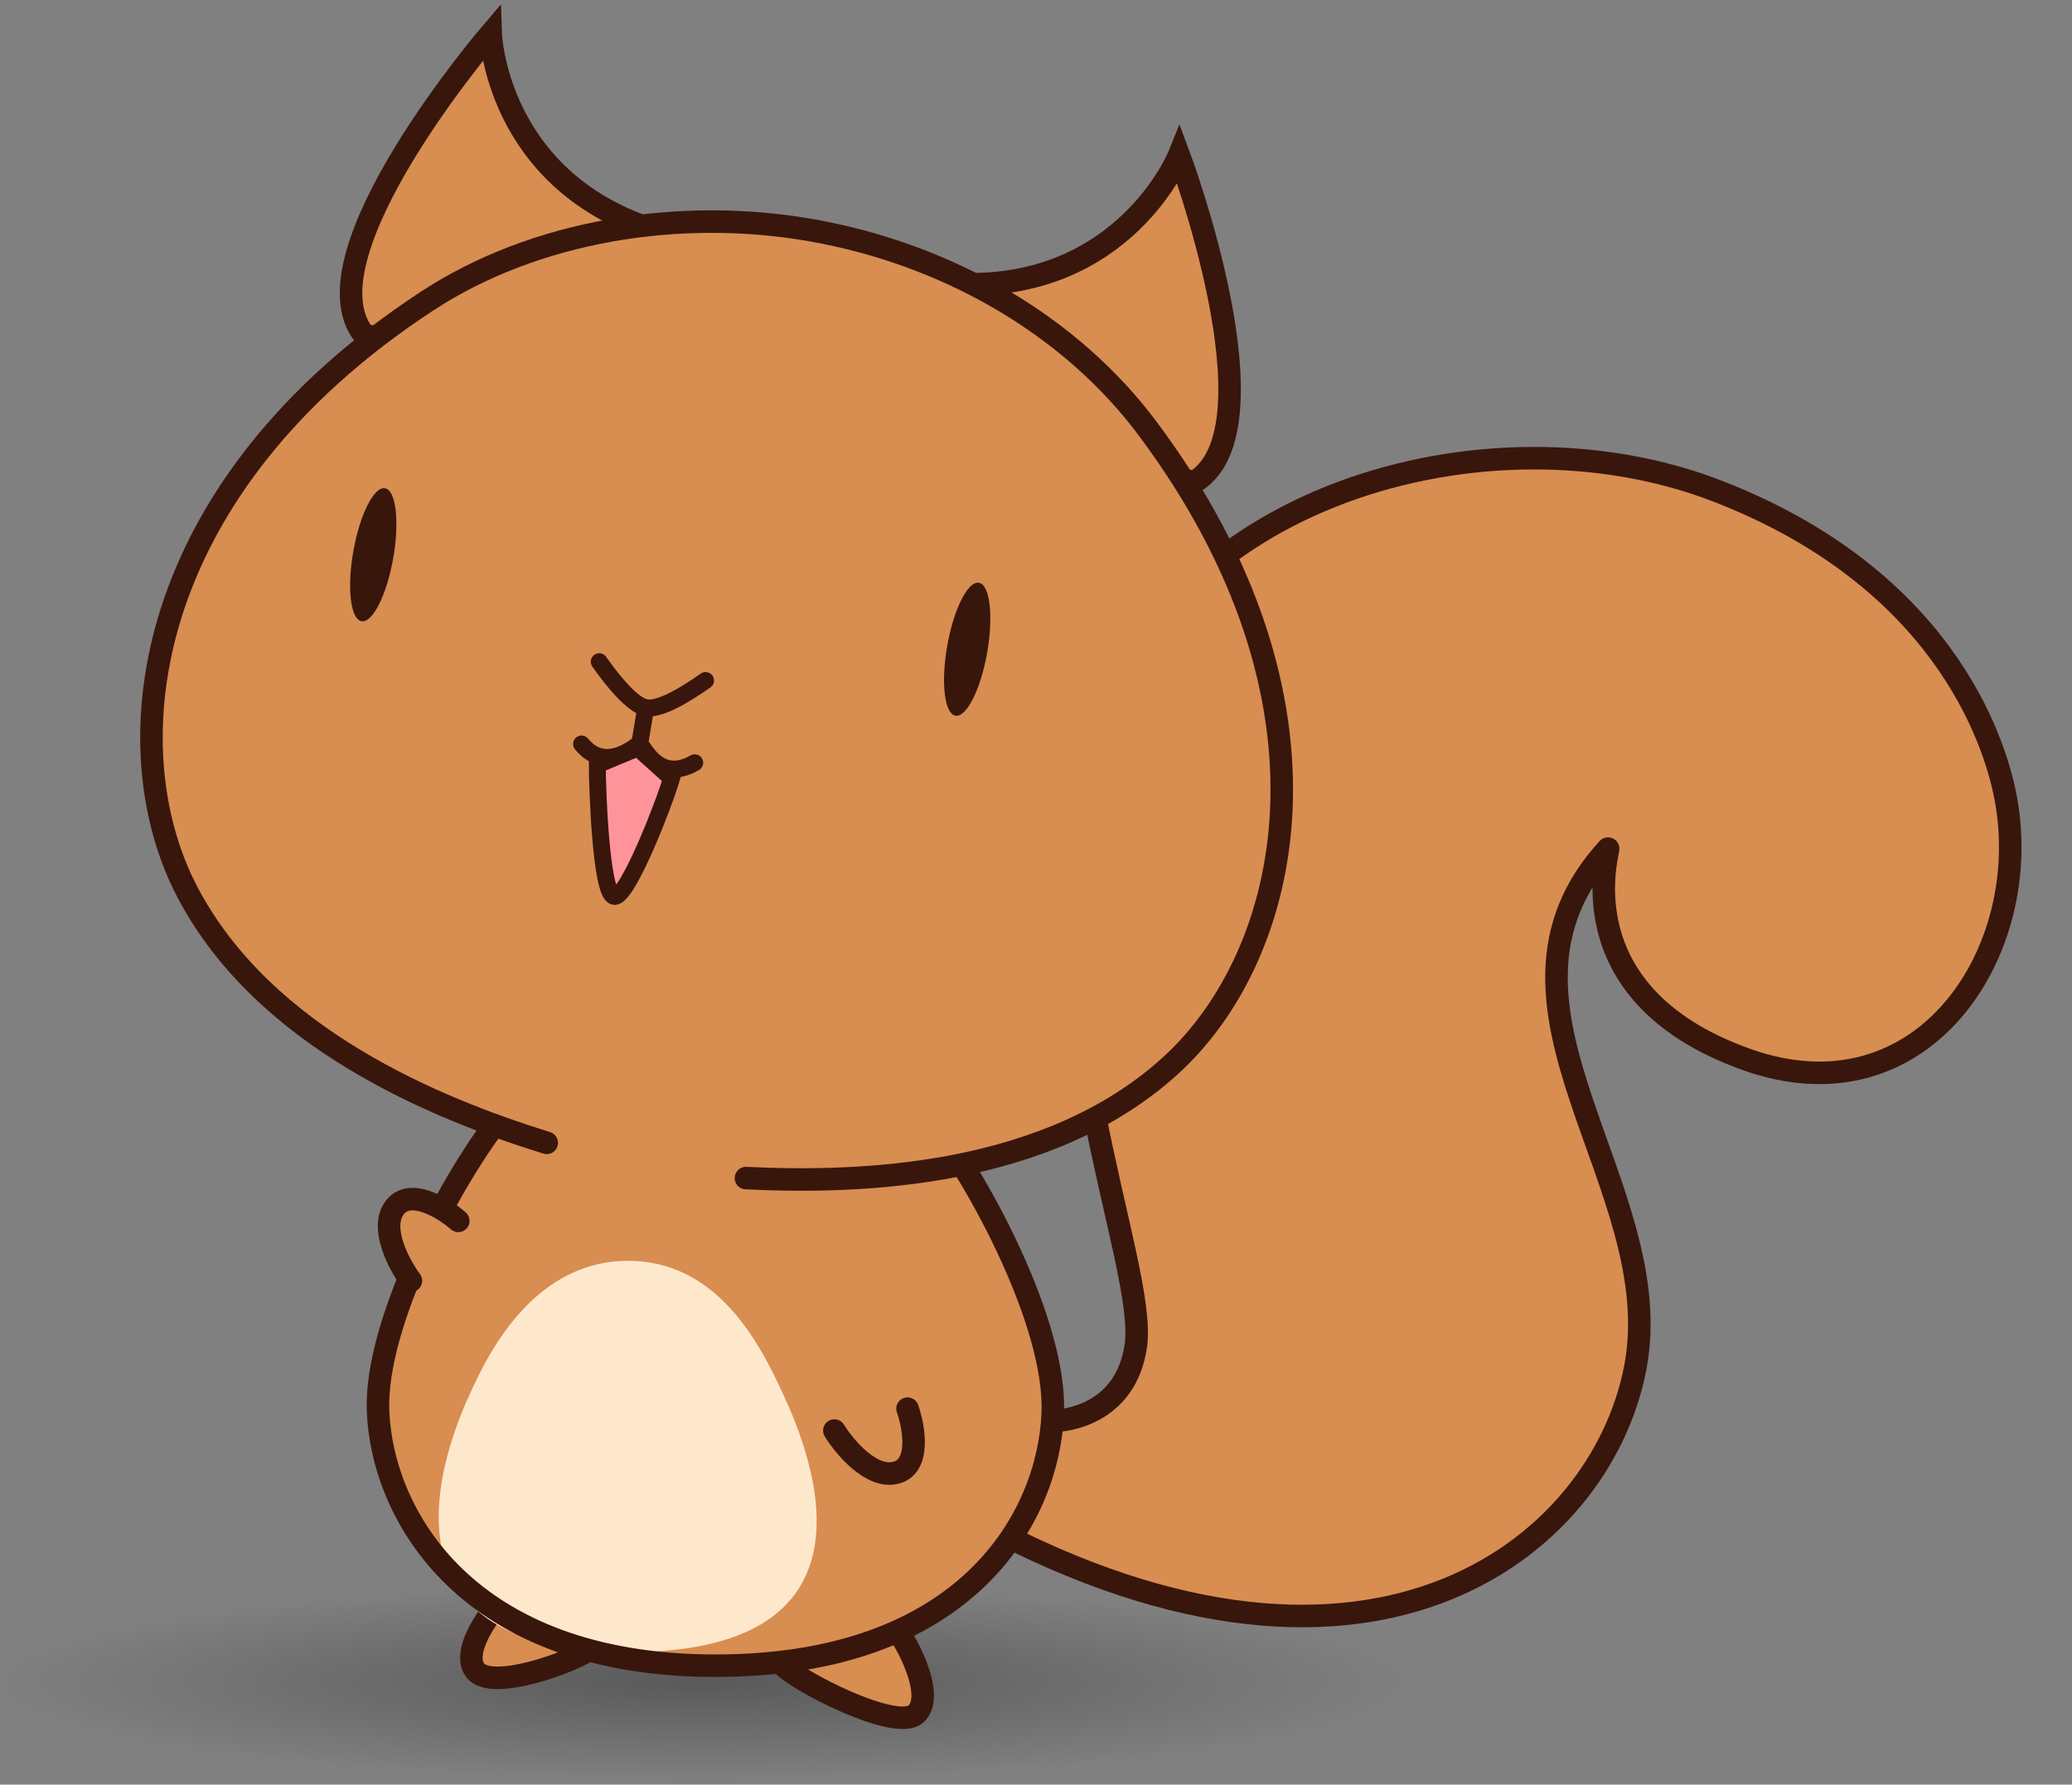 <svg xmlns="http://www.w3.org/2000/svg" width="368" height="317">
	<rect width="100%" height="100%" fill="#808080" stroke="none"/>
	<!-- Shadow -->
	<ellipse cx="124.664" cy="17.381" rx="124.664" ry="17.381" transform="matrix(-1 0 0 1 249.329 281.495)" fill="url(#paint0_radial_417_6)" fill-opacity="0.5"/>
	
	<!-- Tail -->
	<path d="M201.713 239.169C199.917 251.053 189.488 252.92 184.498 252.368L170.957 268.72C242.37 308.805 284.214 275.3 290.43 242.977C296.647 210.655 260.098 178.552 285.588 150.739C286.153 150.121 277.007 176.311 310.125 188.173C341.526 199.421 361.384 168.949 356.215 141.698C354.133 130.721 344.484 102.475 304.934 87.197C263.95 71.366 205.66 88.283 193.979 133.12C182.298 177.957 203.959 224.314 201.713 239.169Z" fill="#D88D51" stroke="#38160C" stroke-width="4" stroke-linecap="round"/>
	
	<!-- Foot right -->
	<path d="M162.683 304.449C166.255 301.223 160.879 291.147 158.586 288.623L139.049 295.765C141.44 298.463 159.11 307.674 162.683 304.449Z" fill="#D88D51" stroke="#38160C" stroke-width="4" stroke-linecap="round"/>
	
	<!-- Foot left -->
	<path d="M84.4 296.7C81.495 292.862 88.664 283.972 91.389 281.922L104.859 292.883C102.005 295.085 87.304 300.538 84.4 296.7Z" fill="#D88D51" stroke="#38160C" stroke-width="4" stroke-linecap="round"/>
	
	<!-- Ear right -->
	<path d="M209.407 27.6C209.407 27.6 199.762 51.494 170.487 50.463L202.576 84.973L212.301 85.514C227.506 76.005 209.407 27.6 209.407 27.6Z" fill="#D88D51" stroke="#38160C" stroke-width="4"/>

	<!-- Ear left -->
	<path d="M87.152 5.974C87.152 5.974 88.015 31.727 115.867 40.8L73.887 62.208L64.567 59.381C53.546 45.233 87.152 5.974 87.152 5.974Z" fill="#D88D51" stroke="#38160C" stroke-width="4"/>

	<!-- Body -->
	<path d="M166.19 199.984C173.934 210.099 187.588 235.186 186.977 250.966C186.258 269.521 171.692 295.879 127.062 295.879C82.882 295.879 67.858 269.084 67.147 250.646C66.542 234.964 80.058 210.036 87.724 199.984" fill="#D88D51"/>
	<path d="M84.404 245.557C82.368 249.884 60.209 293.482 111.551 293.482C161.711 293.482 141.647 252.982 138.106 245.557C133.868 236.669 126.304 223.958 111.551 223.958C96.797 223.958 88.535 236.782 84.404 245.557Z" fill="#FDE8CC"/>
	<path d="M166.19 199.984C173.934 210.099 187.588 235.186 186.977 250.966C186.258 269.521 171.692 295.879 127.062 295.879C82.882 295.879 67.858 269.084 67.147 250.646C66.542 234.964 80.058 210.036 87.724 199.984" stroke="#38160C" fill="none" stroke-width="4"/>

	<!-- Head -->
	<path d="M132.485 209.263C153.001 210.272 186.081 209.071 207.83 189.341C229.422 169.753 240.231 124.871 203.816 76.111C190.191 57.867 168.382 45.19 144.184 40.91C120.619 36.741 94.884 41.009 75.857 53.477C25.001 86.8 19.753 132.665 33.284 158.466C46.914 184.454 77.518 196.92 97.1 203.004" stroke="#38160C" fill="#D88D51" stroke-width="4" stroke-linecap="round"/>

	<!-- Hand right -->
	<path d="M159.192 261.583C154.833 262.793 149.078 255.642 147.226 252.648L160.76 248.323C161.914 251.606 163.551 260.374 159.192 261.583Z" fill="#D88D51"/>
	<path d="M148.187 254.111C150.039 257.106 154.833 262.793 159.192 261.583C163.551 260.374 162.334 253.505 161.18 250.222" stroke="#38160C" stroke-width="4" fill="#D88D51" stroke-linecap="round"/>

	<!-- Hand left -->
	<path d="M70.107 214.509C67.371 218.112 71.886 226.103 73.983 228.932L83.007 217.957C80.383 215.671 72.843 210.906 70.107 214.509Z" fill="#D88D51"/>
	<path d="M72.979 227.498C70.882 224.669 67.371 218.112 70.107 214.509C72.843 210.906 78.774 214.578 81.398 216.864" stroke="#38160C" stroke-width="4" fill="#D88D51" stroke-linecap="round"/>

	<!-- Nose -->
	<path d="M125.316 120.88C121.149 123.794 117.086 126.119 114.725 125.702C112.364 125.284 108.859 121.012 106.43 117.539" stroke="#38160C" stroke-width="3" fill="none" stroke-linecap="round"/>

	<!-- Mouth -->
	<path d="M109.082 159.227C111.443 159.645 118.072 142.446 119.271 138.25L113.277 132.856L106.085 135.853C106.085 140.048 106.721 158.81 109.082 159.227Z" fill="#FE949A" stroke="#38160C" stroke-width="3" stroke-linecap="round"/>
	<path d="M114.613 126.132L113.632 132.045M113.632 132.045C114.783 133.653 117.48 138.88 123.389 135.486M113.632 132.045C112.253 133.031 107.33 137.075 103.286 132.152" stroke="#38160C" stroke-width="3" stroke-linecap="round" fill="none"/>

	<!-- Eye right -->
	<ellipse cx="3.596" cy="11.987" rx="3.596" ry="11.987" transform="matrix(-0.985 -0.174 -0.174 0.985 177.407 104.142)" fill="#38160C"/>

	<!-- Eye left -->
	<ellipse cx="3.596" cy="11.987" rx="3.596" ry="11.987" transform="matrix(-0.985 -0.174 -0.174 0.985 71.922 87.36)" fill="#38160C"/>


	<defs>
		<radialGradient id="paint0_radial_417_6" cx="0" cy="0" r="1" gradientUnits="userSpaceOnUse" gradientTransform="translate(124.664 17.381) rotate(90) scale(17.381 124.664)">
			<stop stop-opacity="0.6"/>
			<stop offset="1" stop-opacity="0"/>
		</radialGradient>
	</defs>
</svg>
